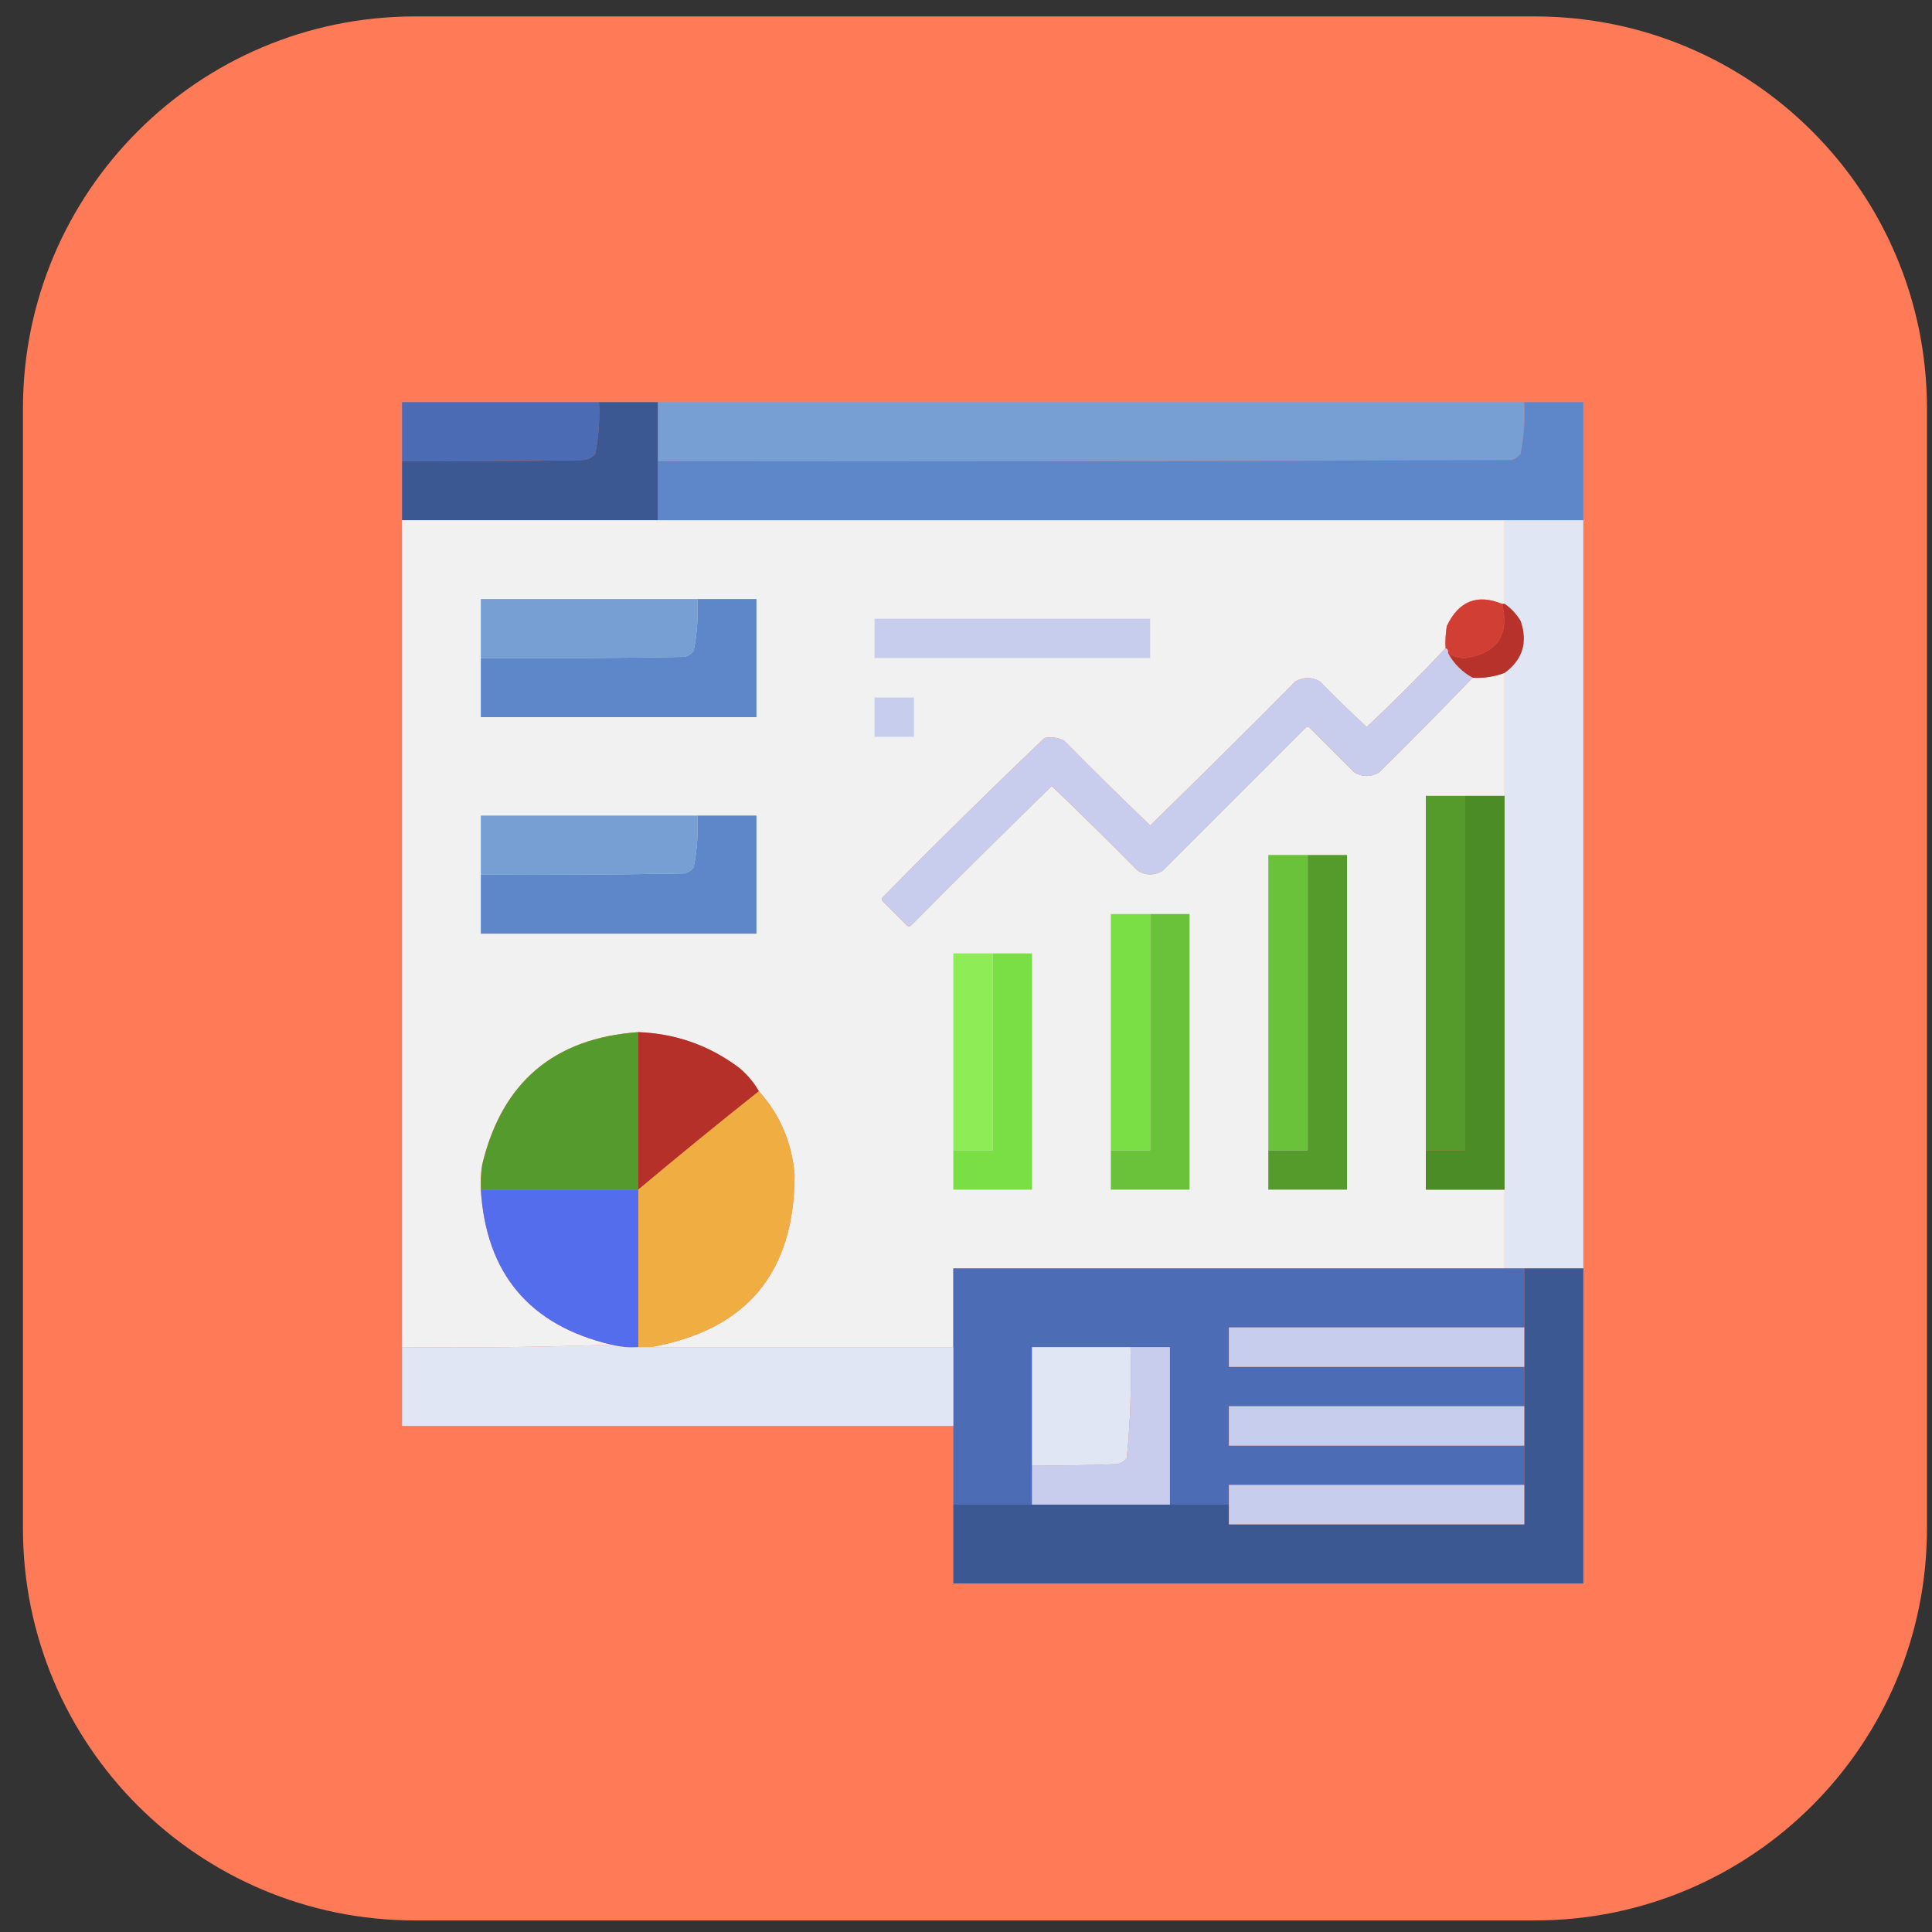 <svg width="69" height="69" viewBox="0 0 69 69" fill="none" xmlns="http://www.w3.org/2000/svg">
<rect x="0" y="0" width="69" height="69" fill="#333333" stroke="none"/>
<g clip-path="url(#clip0_5397_19038)">
<path d="M54.82 0.587H14.82C7.088 0.587 0.82 6.855 0.82 14.587V54.587C0.82 62.319 7.088 68.587 14.82 68.587H54.82C62.552 68.587 68.82 62.319 68.82 54.587V14.587C68.82 6.855 62.552 0.587 54.82 0.587Z" fill="#FF7A57"/>
<path fill-rule="evenodd" clip-rule="evenodd" d="M21.391 14.362C21.424 14.985 21.381 15.601 21.259 16.208C21.156 16.331 21.024 16.404 20.863 16.428C18.695 16.472 16.527 16.486 14.359 16.472C14.359 15.769 14.359 15.065 14.359 14.362C16.703 14.362 19.047 14.362 21.391 14.362Z" fill="#4B6BB4"/>
<path fill-rule="evenodd" clip-rule="evenodd" d="M21.391 14.362C22.094 14.362 22.797 14.362 23.5 14.362C23.5 15.065 23.5 15.769 23.5 16.472C23.5 17.175 23.5 17.878 23.5 18.581C20.453 18.581 17.406 18.581 14.359 18.581C14.359 17.878 14.359 17.175 14.359 16.472C16.527 16.486 18.695 16.472 20.863 16.428C21.024 16.404 21.156 16.331 21.259 16.208C21.381 15.601 21.424 14.985 21.391 14.362Z" fill="#3B5892"/>
<path fill-rule="evenodd" clip-rule="evenodd" d="M23.5 14.362C33.812 14.362 44.125 14.362 54.438 14.362C54.471 14.985 54.427 15.601 54.306 16.208C54.226 16.314 54.124 16.387 53.998 16.428C43.832 16.472 33.666 16.486 23.5 16.472C23.5 15.769 23.5 15.065 23.5 14.362Z" fill="#779FD3"/>
<path fill-rule="evenodd" clip-rule="evenodd" d="M54.438 14.362C55.141 14.362 55.844 14.362 56.547 14.362C56.547 15.769 56.547 17.175 56.547 18.581C55.609 18.581 54.672 18.581 53.734 18.581C43.656 18.581 33.578 18.581 23.5 18.581C23.5 17.878 23.5 17.175 23.5 16.472C33.666 16.486 43.832 16.472 53.998 16.428C54.124 16.387 54.226 16.314 54.306 16.208C54.427 15.601 54.471 14.985 54.438 14.362Z" fill="#5E87CA"/>
<path fill-rule="evenodd" clip-rule="evenodd" d="M14.359 18.581C17.406 18.581 20.453 18.581 23.5 18.581C33.578 18.581 43.656 18.581 53.734 18.581C53.734 19.577 53.734 20.573 53.734 21.569C53.705 21.569 53.676 21.569 53.647 21.569C52.753 21.202 52.094 21.466 51.669 22.36C51.625 22.622 51.611 22.886 51.625 23.151C50.719 24.116 49.781 25.054 48.812 25.964C48.242 25.438 47.686 24.896 47.143 24.338C46.847 24.173 46.554 24.173 46.264 24.338C44.549 26.068 42.82 27.782 41.078 29.48C40.039 28.485 39.014 27.474 38.002 26.447C37.776 26.337 37.541 26.308 37.299 26.359C35.353 28.217 33.434 30.107 31.542 32.028C31.483 32.087 31.483 32.145 31.542 32.204C31.82 32.482 32.099 32.761 32.377 33.039C32.436 33.098 32.494 33.098 32.553 33.039C34.209 31.368 35.879 29.713 37.562 28.073C38.601 29.068 39.627 30.079 40.639 31.105C40.929 31.271 41.222 31.271 41.518 31.105C43.217 29.406 44.916 27.707 46.615 26.008C46.674 25.949 46.732 25.949 46.791 26.008C47.318 26.535 47.846 27.062 48.373 27.59C48.663 27.755 48.956 27.755 49.252 27.59C50.383 26.474 51.496 25.346 52.592 24.206C52.988 24.226 53.369 24.168 53.734 24.03C53.734 25.495 53.734 26.96 53.734 28.425C53.266 28.425 52.797 28.425 52.328 28.425C51.859 28.425 51.391 28.425 50.922 28.425C50.922 32.644 50.922 36.862 50.922 41.081C50.922 41.55 50.922 42.019 50.922 42.487C51.859 42.487 52.797 42.487 53.734 42.487C53.734 43.425 53.734 44.362 53.734 45.3C47.172 45.3 40.609 45.3 34.047 45.3C34.047 46.237 34.047 47.175 34.047 48.112C30.443 48.112 26.84 48.112 23.236 48.112C26.662 47.507 28.375 45.456 28.378 41.96C28.284 40.811 27.859 39.815 27.104 38.972C26.923 38.658 26.688 38.38 26.4 38.137C25.332 37.336 24.131 36.912 22.797 36.862C19.777 37.076 17.917 38.658 17.216 41.608C17.172 41.9 17.157 42.193 17.172 42.487C17.36 45.487 18.912 47.333 21.83 48.024C19.355 48.112 16.865 48.141 14.359 48.112C14.359 38.269 14.359 28.425 14.359 18.581Z" fill="#F1F1F1"/>
<path fill-rule="evenodd" clip-rule="evenodd" d="M53.734 18.581C54.672 18.581 55.609 18.581 56.547 18.581C56.547 27.487 56.547 36.394 56.547 45.3C55.844 45.3 55.141 45.3 54.438 45.3C54.203 45.3 53.969 45.3 53.734 45.3C53.734 44.362 53.734 43.425 53.734 42.487C53.734 37.8 53.734 33.112 53.734 28.425C53.734 26.96 53.734 25.495 53.734 24.03C54.372 23.563 54.562 22.948 54.306 22.185C54.157 21.933 53.966 21.728 53.734 21.569C53.734 20.573 53.734 19.577 53.734 18.581Z" fill="#E1E6F5"/>
<path fill-rule="evenodd" clip-rule="evenodd" d="M24.906 21.394C24.94 22.017 24.896 22.632 24.774 23.239C24.695 23.345 24.593 23.418 24.467 23.459C22.035 23.503 19.604 23.518 17.172 23.503C17.172 22.8 17.172 22.097 17.172 21.394C19.75 21.394 22.328 21.394 24.906 21.394Z" fill="#779FD3"/>
<path fill-rule="evenodd" clip-rule="evenodd" d="M24.906 21.394C25.609 21.394 26.312 21.394 27.016 21.394C27.016 22.8 27.016 24.206 27.016 25.612C23.734 25.612 20.453 25.612 17.172 25.612C17.172 24.909 17.172 24.206 17.172 23.503C19.604 23.518 22.035 23.503 24.467 23.459C24.593 23.418 24.695 23.345 24.774 23.239C24.896 22.632 24.94 22.017 24.906 21.394Z" fill="#5E87CA"/>
<path fill-rule="evenodd" clip-rule="evenodd" d="M53.652 21.569C53.907 22.69 53.468 23.335 52.334 23.503C52.104 23.508 51.899 23.45 51.718 23.327C51.733 23.24 51.704 23.181 51.63 23.151C51.616 22.886 51.631 22.622 51.674 22.36C52.099 21.466 52.758 21.202 53.652 21.569Z" fill="#D13F34"/>
<path fill-rule="evenodd" clip-rule="evenodd" d="M53.652 21.569C53.682 21.569 53.711 21.569 53.74 21.569C53.972 21.728 54.163 21.933 54.312 22.185C54.568 22.948 54.377 23.563 53.74 24.03C53.375 24.168 52.994 24.226 52.598 24.206C52.219 24.003 51.926 23.71 51.719 23.327C51.9 23.45 52.105 23.508 52.334 23.503C53.468 23.335 53.908 22.69 53.652 21.569Z" fill="#B6322B"/>
<path fill-rule="evenodd" clip-rule="evenodd" d="M31.234 22.097C34.516 22.097 37.797 22.097 41.078 22.097C41.078 22.565 41.078 23.034 41.078 23.503C37.797 23.503 34.516 23.503 31.234 23.503C31.234 23.034 31.234 22.565 31.234 22.097Z" fill="#C7CDEC"/>
<path fill-rule="evenodd" clip-rule="evenodd" d="M51.627 23.151C51.701 23.181 51.73 23.24 51.715 23.327C51.922 23.71 52.215 24.003 52.594 24.206C51.498 25.346 50.385 26.474 49.254 27.59C48.958 27.755 48.665 27.755 48.375 27.59C47.848 27.062 47.32 26.535 46.793 26.008C46.734 25.949 46.676 25.949 46.617 26.008C44.918 27.707 43.219 29.406 41.52 31.105C41.224 31.271 40.931 31.271 40.641 31.105C39.629 30.079 38.603 29.068 37.565 28.073C35.881 29.713 34.211 31.368 32.555 33.039C32.496 33.098 32.438 33.098 32.379 33.039C32.101 32.761 31.822 32.483 31.544 32.204C31.485 32.145 31.485 32.087 31.544 32.028C33.436 30.107 35.355 28.217 37.301 26.359C37.543 26.308 37.777 26.337 38.004 26.447C39.016 27.474 40.041 28.485 41.08 29.48C42.822 27.782 44.55 26.068 46.266 24.338C46.556 24.173 46.849 24.173 47.145 24.338C47.688 24.896 48.244 25.438 48.815 25.964C49.783 25.054 50.721 24.116 51.627 23.151Z" fill="#C8CDED"/>
<path fill-rule="evenodd" clip-rule="evenodd" d="M31.234 24.909C31.703 24.909 32.172 24.909 32.641 24.909C32.641 25.378 32.641 25.847 32.641 26.315C32.172 26.315 31.703 26.315 31.234 26.315C31.234 25.847 31.234 25.378 31.234 24.909Z" fill="#C7CDEC"/>
<path fill-rule="evenodd" clip-rule="evenodd" d="M52.328 28.425C52.328 32.644 52.328 36.862 52.328 41.081C51.859 41.081 51.391 41.081 50.922 41.081C50.922 36.862 50.922 32.644 50.922 28.425C51.391 28.425 51.859 28.425 52.328 28.425Z" fill="#549B2C"/>
<path fill-rule="evenodd" clip-rule="evenodd" d="M52.328 28.425C52.797 28.425 53.266 28.425 53.734 28.425C53.734 33.112 53.734 37.8 53.734 42.487C52.797 42.487 51.859 42.487 50.922 42.487C50.922 42.019 50.922 41.55 50.922 41.081C51.391 41.081 51.859 41.081 52.328 41.081C52.328 36.862 52.328 32.644 52.328 28.425Z" fill="#4C8C27"/>
<path fill-rule="evenodd" clip-rule="evenodd" d="M24.906 29.128C24.94 29.751 24.896 30.366 24.774 30.974C24.695 31.079 24.593 31.152 24.467 31.193C22.035 31.237 19.604 31.252 17.172 31.237C17.172 30.534 17.172 29.831 17.172 29.128C19.75 29.128 22.328 29.128 24.906 29.128Z" fill="#779FD3"/>
<path fill-rule="evenodd" clip-rule="evenodd" d="M24.906 29.128C25.609 29.128 26.312 29.128 27.016 29.128C27.016 30.534 27.016 31.94 27.016 33.347C23.734 33.347 20.453 33.347 17.172 33.347C17.172 32.644 17.172 31.94 17.172 31.237C19.604 31.252 22.035 31.237 24.467 31.193C24.593 31.152 24.695 31.079 24.774 30.974C24.896 30.366 24.94 29.751 24.906 29.128Z" fill="#5E87CA"/>
<path fill-rule="evenodd" clip-rule="evenodd" d="M46.703 30.534C46.703 34.05 46.703 37.565 46.703 41.081C46.234 41.081 45.766 41.081 45.297 41.081C45.297 37.565 45.297 34.05 45.297 30.534C45.766 30.534 46.234 30.534 46.703 30.534Z" fill="#6AC13A"/>
<path fill-rule="evenodd" clip-rule="evenodd" d="M46.703 30.534C47.172 30.534 47.641 30.534 48.109 30.534C48.109 34.519 48.109 38.503 48.109 42.487C47.172 42.487 46.234 42.487 45.297 42.487C45.297 42.019 45.297 41.55 45.297 41.081C45.766 41.081 46.234 41.081 46.703 41.081C46.703 37.565 46.703 34.05 46.703 30.534Z" fill="#549B2C"/>
<path fill-rule="evenodd" clip-rule="evenodd" d="M41.078 32.644C41.078 35.456 41.078 38.269 41.078 41.081C40.609 41.081 40.141 41.081 39.672 41.081C39.672 38.269 39.672 35.456 39.672 32.644C40.141 32.644 40.609 32.644 41.078 32.644Z" fill="#7ADF44"/>
<path fill-rule="evenodd" clip-rule="evenodd" d="M41.078 32.644C41.547 32.644 42.016 32.644 42.484 32.644C42.484 35.925 42.484 39.206 42.484 42.487C41.547 42.487 40.609 42.487 39.672 42.487C39.672 42.019 39.672 41.55 39.672 41.081C40.141 41.081 40.609 41.081 41.078 41.081C41.078 38.269 41.078 35.456 41.078 32.644Z" fill="#6AC13A"/>
<path fill-rule="evenodd" clip-rule="evenodd" d="M35.453 34.05C35.453 36.394 35.453 38.737 35.453 41.081C34.984 41.081 34.516 41.081 34.047 41.081C34.047 38.737 34.047 36.394 34.047 34.05C34.516 34.05 34.984 34.05 35.453 34.05Z" fill="#8EED57"/>
<path fill-rule="evenodd" clip-rule="evenodd" d="M35.453 34.05C35.922 34.05 36.391 34.05 36.859 34.05C36.859 36.862 36.859 39.675 36.859 42.487C35.922 42.487 34.984 42.487 34.047 42.487C34.047 42.019 34.047 41.55 34.047 41.081C34.516 41.081 34.984 41.081 35.453 41.081C35.453 38.737 35.453 36.394 35.453 34.05Z" fill="#7ADF44"/>
<path fill-rule="evenodd" clip-rule="evenodd" d="M22.802 36.862C22.802 38.737 22.802 40.612 22.802 42.487C20.927 42.487 19.052 42.487 17.177 42.487C17.163 42.193 17.177 41.9 17.221 41.608C17.922 38.658 19.783 37.076 22.802 36.862Z" fill="#559A2D"/>
<path fill-rule="evenodd" clip-rule="evenodd" d="M22.797 36.862C24.131 36.912 25.332 37.336 26.4 38.137C26.688 38.38 26.923 38.658 27.104 38.972C25.655 40.122 24.219 41.294 22.797 42.487C22.797 40.612 22.797 38.737 22.797 36.862Z" fill="#B43029"/>
<path fill-rule="evenodd" clip-rule="evenodd" d="M27.104 38.972C27.859 39.815 28.284 40.811 28.378 41.96C28.375 45.456 26.662 47.507 23.236 48.112C23.09 48.112 22.943 48.112 22.797 48.112C22.797 46.237 22.797 44.362 22.797 42.487C24.219 41.294 25.655 40.122 27.104 38.972Z" fill="#EFAD42"/>
<path fill-rule="evenodd" clip-rule="evenodd" d="M17.172 42.487C19.047 42.487 20.922 42.487 22.797 42.487C22.797 44.362 22.797 46.237 22.797 48.112C22.466 48.135 22.143 48.105 21.83 48.024C18.912 47.333 17.36 45.487 17.172 42.487Z" fill="#546DED"/>
<path fill-rule="evenodd" clip-rule="evenodd" d="M53.734 45.3C53.969 45.3 54.203 45.3 54.438 45.3C54.438 46.003 54.438 46.706 54.438 47.409C50.922 47.409 47.406 47.409 43.891 47.409C43.891 47.878 43.891 48.347 43.891 48.815C47.406 48.815 50.922 48.815 54.438 48.815C54.438 49.284 54.438 49.753 54.438 50.222C50.922 50.222 47.406 50.222 43.891 50.222C43.891 50.69 43.891 51.159 43.891 51.628C47.406 51.628 50.922 51.628 54.438 51.628C54.438 52.097 54.438 52.566 54.438 53.034C50.922 53.034 47.406 53.034 43.891 53.034C43.891 53.269 43.891 53.503 43.891 53.737C43.188 53.737 42.484 53.737 41.781 53.737C41.781 51.862 41.781 49.987 41.781 48.112C41.312 48.112 40.844 48.112 40.375 48.112C39.203 48.112 38.031 48.112 36.859 48.112C36.859 49.519 36.859 50.925 36.859 52.331C36.859 52.8 36.859 53.269 36.859 53.737C35.922 53.737 34.984 53.737 34.047 53.737C34.047 52.8 34.047 51.862 34.047 50.925C34.047 49.987 34.047 49.05 34.047 48.112C34.047 47.175 34.047 46.237 34.047 45.3C40.609 45.3 47.172 45.3 53.734 45.3Z" fill="#4C6CB5"/>
<path fill-rule="evenodd" clip-rule="evenodd" d="M54.438 45.3C55.141 45.3 55.844 45.3 56.547 45.3C56.547 49.05 56.547 52.8 56.547 56.55C49.047 56.55 41.547 56.55 34.047 56.55C34.047 55.612 34.047 54.675 34.047 53.737C34.984 53.737 35.922 53.737 36.859 53.737C38.5 53.737 40.141 53.737 41.781 53.737C42.484 53.737 43.188 53.737 43.891 53.737C43.891 53.972 43.891 54.206 43.891 54.44C47.406 54.44 50.922 54.44 54.438 54.44C54.438 53.972 54.438 53.503 54.438 53.034C54.438 52.566 54.438 52.097 54.438 51.628C54.438 51.159 54.438 50.69 54.438 50.222C54.438 49.753 54.438 49.284 54.438 48.815C54.438 48.347 54.438 47.878 54.438 47.409C54.438 46.706 54.438 46.003 54.438 45.3Z" fill="#3B5892"/>
<path fill-rule="evenodd" clip-rule="evenodd" d="M54.438 47.409C54.438 47.878 54.438 48.347 54.438 48.815C50.922 48.815 47.406 48.815 43.891 48.815C43.891 48.347 43.891 47.878 43.891 47.409C47.406 47.409 50.922 47.409 54.438 47.409Z" fill="#C7CDEC"/>
<path fill-rule="evenodd" clip-rule="evenodd" d="M21.83 48.024C22.143 48.105 22.466 48.135 22.797 48.112C22.943 48.112 23.09 48.112 23.236 48.112C26.84 48.112 30.443 48.112 34.047 48.112C34.047 49.05 34.047 49.987 34.047 50.925C27.484 50.925 20.922 50.925 14.359 50.925C14.359 49.987 14.359 49.05 14.359 48.112C16.865 48.141 19.355 48.112 21.83 48.024Z" fill="#E1E6F5"/>
<path fill-rule="evenodd" clip-rule="evenodd" d="M40.375 48.112C40.416 49.439 40.372 50.758 40.243 52.067C40.164 52.173 40.061 52.246 39.935 52.287C38.911 52.331 37.885 52.346 36.859 52.331C36.859 50.925 36.859 49.519 36.859 48.112C38.031 48.112 39.203 48.112 40.375 48.112Z" fill="#E1E6F5"/>
<path fill-rule="evenodd" clip-rule="evenodd" d="M40.375 48.112C40.844 48.112 41.312 48.112 41.781 48.112C41.781 49.987 41.781 51.862 41.781 53.737C40.141 53.737 38.5 53.737 36.859 53.737C36.859 53.269 36.859 52.8 36.859 52.331C37.885 52.346 38.911 52.331 39.935 52.287C40.061 52.246 40.164 52.173 40.243 52.067C40.372 50.758 40.416 49.439 40.375 48.112Z" fill="#C8CDED"/>
<path fill-rule="evenodd" clip-rule="evenodd" d="M54.438 50.222C54.438 50.69 54.438 51.159 54.438 51.628C50.922 51.628 47.406 51.628 43.891 51.628C43.891 51.159 43.891 50.69 43.891 50.222C47.406 50.222 50.922 50.222 54.438 50.222Z" fill="#C7CDEC"/>
<path fill-rule="evenodd" clip-rule="evenodd" d="M54.438 53.034C54.438 53.503 54.438 53.972 54.438 54.44C50.922 54.44 47.406 54.44 43.891 54.44C43.891 54.206 43.891 53.972 43.891 53.737C43.891 53.503 43.891 53.269 43.891 53.034C47.406 53.034 50.922 53.034 54.438 53.034Z" fill="#C7CDEC"/>
</g>
<defs>
<clipPath id="clip0_5397_19038">
<rect width="69" height="69" fill="white"/>
</clipPath>
</defs>
</svg>
